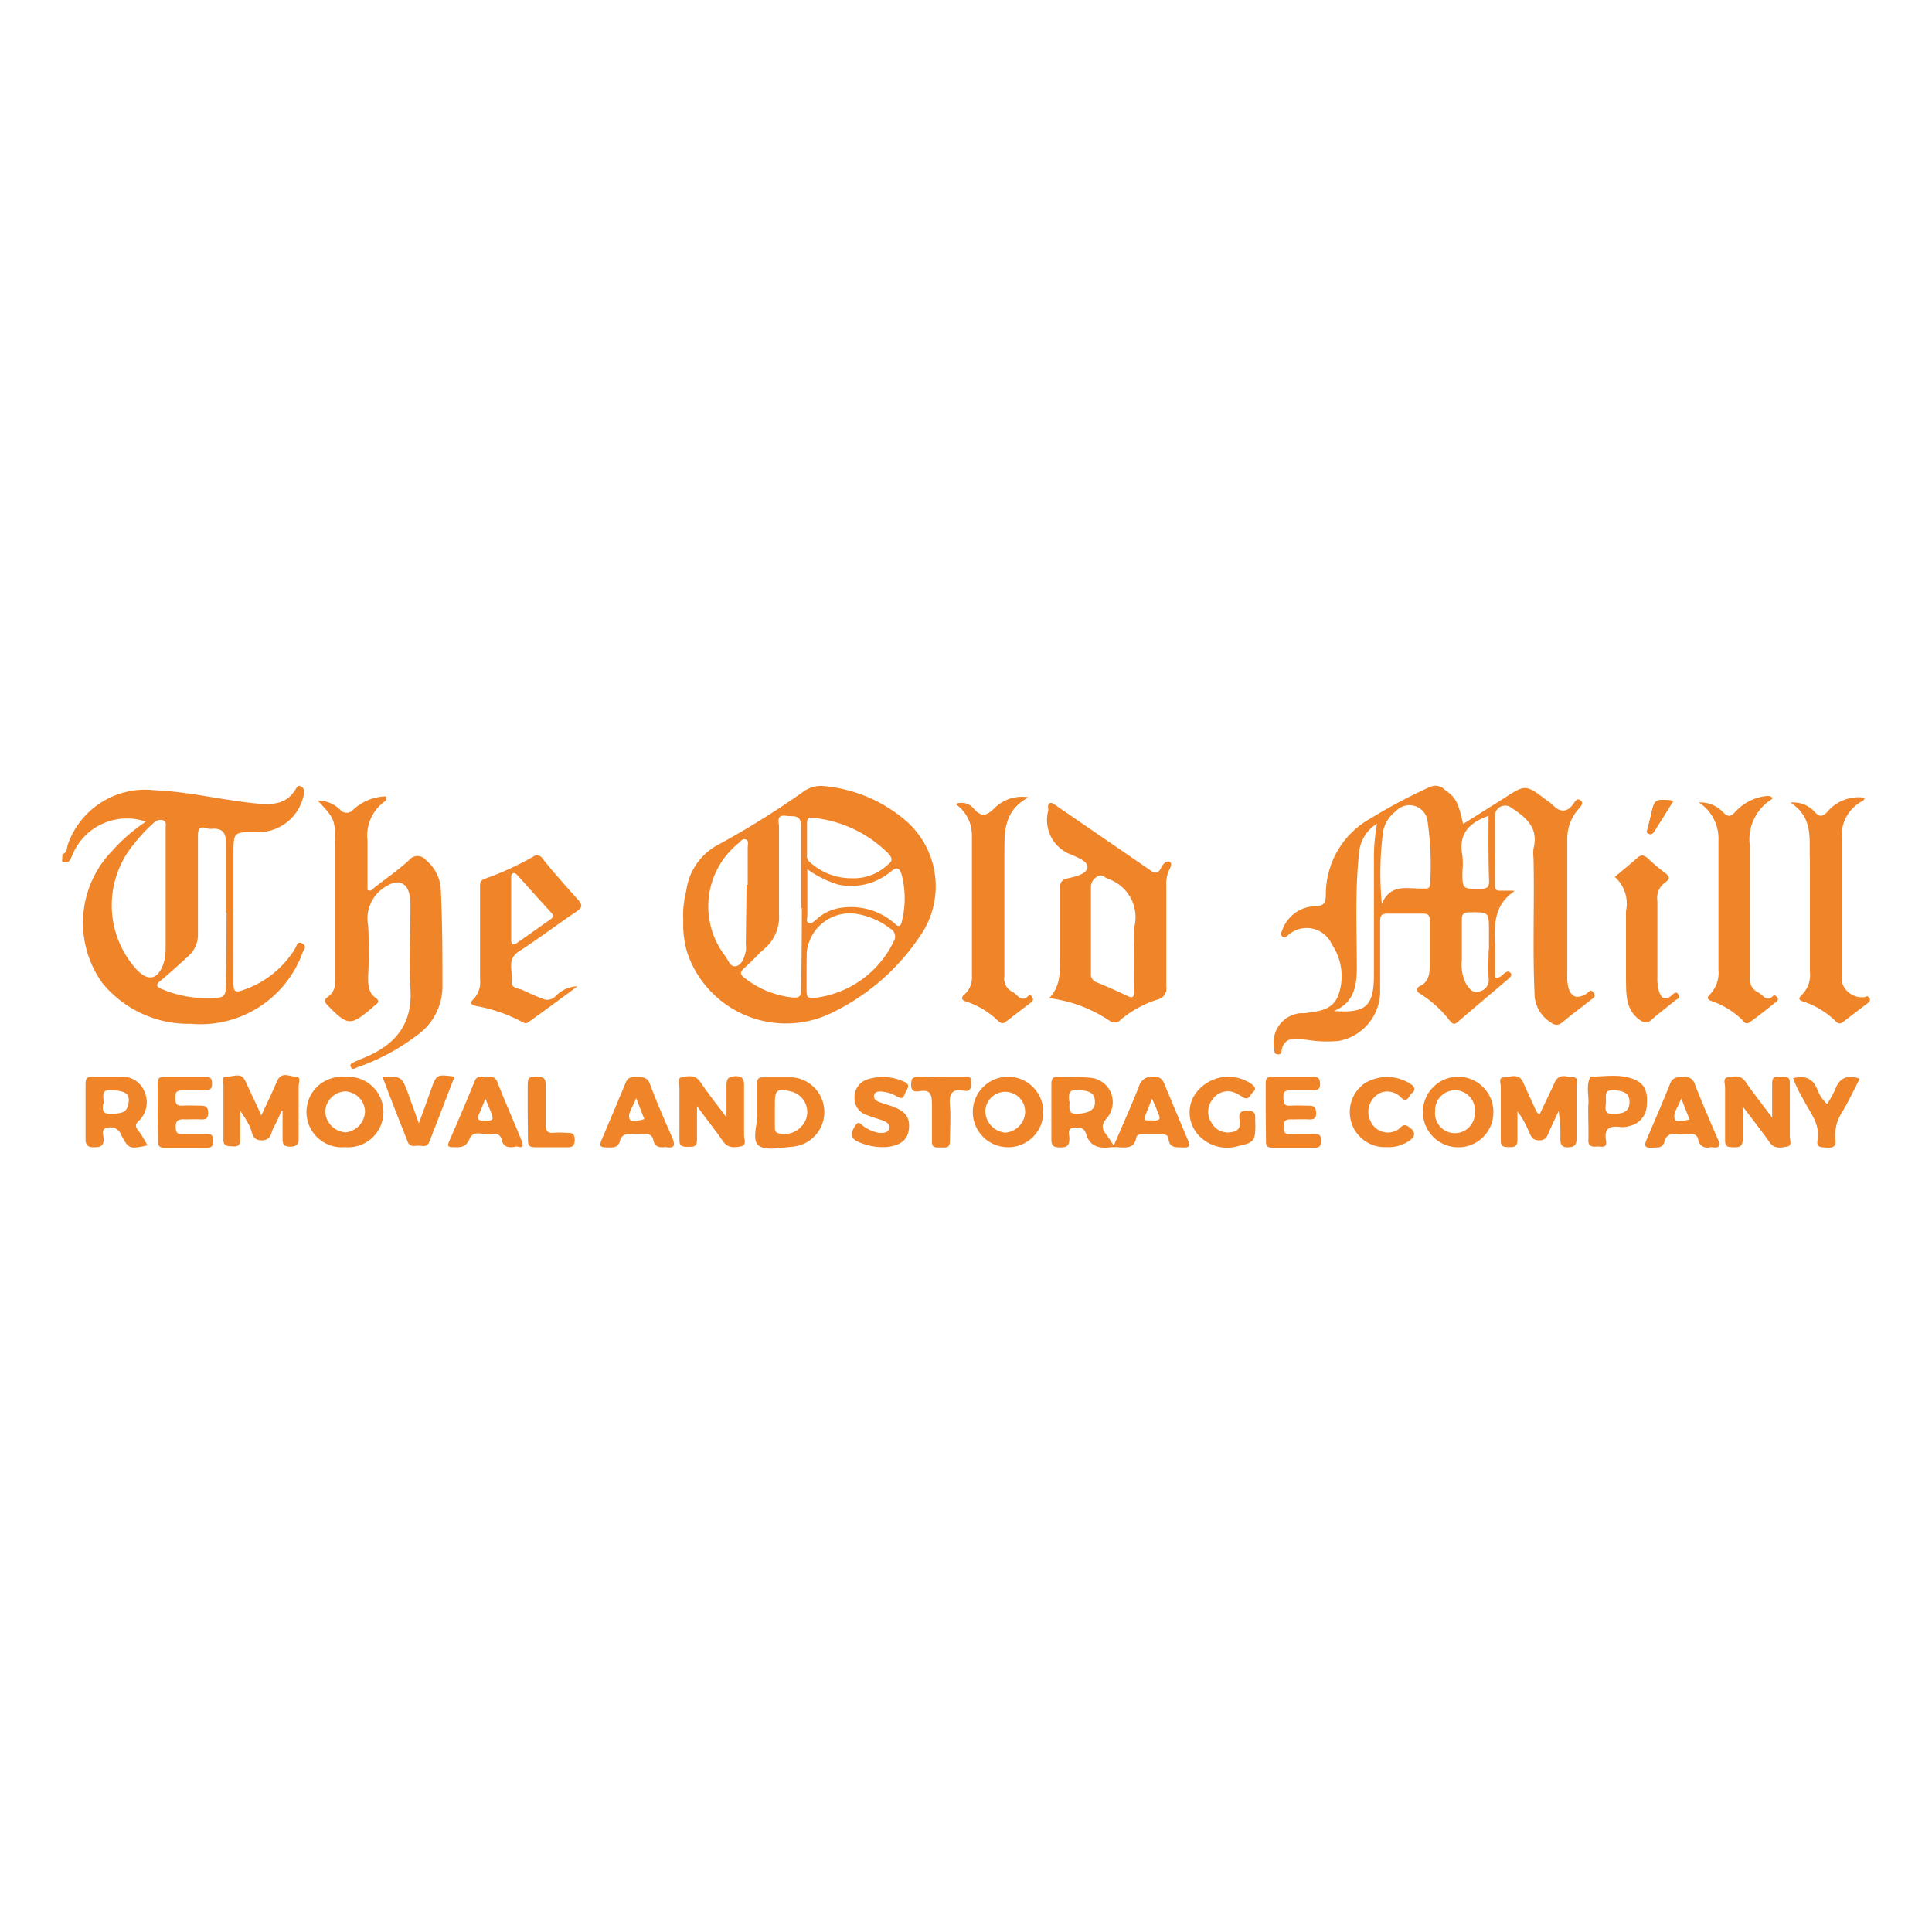 <svg xmlns="http://www.w3.org/2000/svg" id="Layer_33" data-name="Layer 33" viewBox="0 0 131 131"><defs><style>.cls-1{fill:#ef8429;}</style></defs><path class="cls-1" d="M69.71,54.07a2.64,2.64,0,0,0-2.31.76c-.48.46-.81.61-1.34.05a1.06,1.06,0,0,0-1.25-.37,2.57,2.57,0,0,1,1.1,2.08c0,3.2,0,6.4,0,9.6a1.53,1.53,0,0,1-.51,1.24c-.23.19-.22.36.09.45a5.66,5.66,0,0,1,2.18,1.31c.16.14.3.24.51.08.58-.44,1.15-.89,1.74-1.33.11-.09.16-.15.08-.29s-.15-.25-.26-.13c-.52.52-.75-.11-1.1-.27a1,1,0,0,1-.55-1.07c0-2.73,0-5.47,0-8.2C68.1,56.48,68,55,69.71,54.07Zm43.76.22c-1.28-.12-1.28-.12-1.53,1-.06.26-.11.52-.18.78s-.19.35,0,.45.35,0,.46-.23Z"></path><path class="cls-1" d="M4.23,57.92c.33-.1.29-.43.37-.66a5.55,5.55,0,0,1,5.85-3.68c2.26.09,4.48.64,6.73.88,1.14.11,2.21.19,2.9-1,.07-.12.17-.25.35-.12a.39.39,0,0,1,.19.42,3.15,3.15,0,0,1-2.88,2.66,3.31,3.31,0,0,1-.44,0c-1.47,0-1.47,0-1.47,1.53,0,2.91,0,5.82,0,8.72,0,.58.13.65.65.46A6.57,6.57,0,0,0,20,64.33c.11-.17.16-.56.51-.35s.05.44,0,.63a7.37,7.37,0,0,1-7.58,4.81,7.54,7.54,0,0,1-6-2.78,7,7,0,0,1,.66-8.93,12.09,12.09,0,0,1,2.3-2,4,4,0,0,0-5,2.3c-.15.36-.26.6-.68.39Zm7,2.41V56.17c0-.2.09-.47-.2-.56a.63.63,0,0,0-.6.18,10.23,10.23,0,0,0-1.35,1.44,6.48,6.48,0,0,0,.2,8.53c.79.82,1.45.65,1.82-.47a3.46,3.46,0,0,0,.13-1Zm4.09,1.55c0-1.56,0-3.13,0-4.69,0-.69-.2-1-.84-1a1.45,1.45,0,0,1-.37,0c-.64-.24-.7.08-.69.62,0,2.17,0,4.34,0,6.51a1.91,1.91,0,0,1-.64,1.5c-.62.57-1.26,1.15-1.91,1.69-.32.26-.28.37.07.54a7.69,7.69,0,0,0,3.7.6c.5,0,.67-.17.67-.68C15.34,65.24,15.36,63.56,15.36,61.88Z"></path><path class="cls-1" d="M102.71,60.41c-1.5,1-1.38,2.42-1.33,3.87,0,.65,0,1.3,0,2,.35.07.47-.19.66-.31s.25-.13.38,0,0,.26-.08.35c-1.18,1-2.36,2-3.53,3-.28.23-.39,0-.53-.14a7.76,7.76,0,0,0-2-1.81c-.28-.15-.27-.39,0-.51.67-.32.65-.94.67-1.5,0-1,0-2,0-2.93,0-.41-.15-.49-.52-.48-.78,0-1.56,0-2.34,0-.46,0-.51.17-.51.55,0,1.52,0,3,0,4.55a3.44,3.44,0,0,1-2.79,3.53,8.76,8.76,0,0,1-2.55-.14c-.65-.06-1.17,0-1.34.76,0,.14,0,.31-.26.29s-.22-.21-.24-.38a2,2,0,0,1,1.76-2.41l.29,0c.92-.13,1.92-.18,2.3-1.23a3.83,3.83,0,0,0-.44-3.43,1.87,1.87,0,0,0-3-.6c-.13.09-.23.19-.37.05s-.06-.27,0-.4a2.41,2.41,0,0,1,2.21-1.64c.62,0,.75-.24.75-.81a5.88,5.88,0,0,1,3.06-5.16,35.41,35.41,0,0,1,4-2.12.87.87,0,0,1,1,.19c.75.52.9.81,1.25,2.32l2.7-1.7c1.53-1,1.53-1,3,.12a2.33,2.33,0,0,1,.35.27c.5.54,1,.55,1.42-.05.1-.13.24-.44.49-.24s0,.43-.15.6a3,3,0,0,0-.75,2c0,3.1,0,6.2,0,9.3a3,3,0,0,0,.06.73c.18.72.61.87,1.25.47.14-.08.25-.35.46-.08s0,.38-.18.51c-.65.52-1.31,1-1.95,1.54a.54.54,0,0,1-.73,0,2.3,2.3,0,0,1-1.13-2c-.14-3,0-6.1-.07-9.16a2.81,2.81,0,0,1,0-.65c.38-1.47-.6-2.17-1.61-2.83a.69.69,0,0,0-1,.54c0,1.61,0,3.22,0,4.84,0,.27.14.32.37.31h.8Zm-9,.84c.57-1.32,1.68-1,2.66-1h.29c.22,0,.31-.11.31-.31a20.61,20.61,0,0,0-.17-4.23A1.24,1.24,0,0,0,94.65,55a2.26,2.26,0,0,0-.87,1.39A21.83,21.83,0,0,0,93.69,61.25Zm-3.24,7.3c2.17.16,2.69-.34,2.69-2.48,0-2.61,0-5.22,0-7.83a12.48,12.48,0,0,1,.21-2.39,2.55,2.55,0,0,0-1.22,2C91.87,60.44,92,63,92,65.61,92,66.89,91.79,68,90.45,68.55Zm10.49-4.16V63.15c0-1.32,0-1.3-1.3-1.29-.41,0-.55.11-.54.53,0,.9,0,1.8,0,2.7a2.87,2.87,0,0,0,.32,1.68c.22.3.45.62.89.45a.78.78,0,0,0,.61-.86C100.9,65.7,100.93,65,100.94,64.39Zm0-9.08c-1.37.47-2.09,1.25-1.8,2.71a5.66,5.66,0,0,1,0,1.09c0,1.18,0,1.16,1.21,1.16.42,0,.61-.07.6-.55C100.91,58.26,100.93,56.81,100.93,55.31Z"></path><path class="cls-1" d="M46.33,62.42a6.41,6.41,0,0,1,.2-2,4.13,4.13,0,0,1,2.2-3.16,57,57,0,0,0,5.7-3.55,2.06,2.06,0,0,1,1.54-.4,9.91,9.91,0,0,1,5.31,2.22,5.89,5.89,0,0,1,1.06,8,15,15,0,0,1-5.83,5.09,7.06,7.06,0,0,1-9.9-4A6.57,6.57,0,0,1,46.33,62.42Zm8-.85c0-1.83,0-3.66,0-5.49,0-.91-.56-.69-1-.76-.73-.11-.51.42-.51.75,0,2,0,4,0,5.94a2.81,2.81,0,0,1-1,2.33c-.45.39-.83.84-1.27,1.22s-.38.51,0,.8a6.37,6.37,0,0,0,3.15,1.27c.49.05.63-.06.62-.56C54.35,65.24,54.37,63.4,54.37,61.57Zm.36,4c0,.51,0,1,0,1.53s.06.59.56.56a6.84,6.84,0,0,0,5.38-3.89.61.61,0,0,0-.27-.81,5.14,5.14,0,0,0-2.31-1,2.94,2.94,0,0,0-3.35,2.64ZM50.62,60h.08V57.45c0-.19.09-.44-.13-.53s-.34.13-.49.25a5.5,5.5,0,0,0-.9,7.66c.2.28.34.78.74.68s.54-.59.65-1a2.15,2.15,0,0,0,0-.51Zm7.12-.45a3.35,3.35,0,0,0,2.39-.86c.38-.28.43-.46.09-.83a8.39,8.39,0,0,0-5.12-2.41c-.3-.05-.38.09-.38.36,0,.71,0,1.42,0,2.13a.55.55,0,0,0,.19.52A4.19,4.19,0,0,0,57.74,59.55Zm-3-.62c0,1.15,0,2.17,0,3.19,0,.15-.1.37.09.46s.35-.1.5-.21A3,3,0,0,1,57,61.56a4.48,4.48,0,0,1,3.7,1.09c.23.24.39.14.44-.14a6.38,6.38,0,0,0,0-3.19c-.16-.53-.35-.53-.73-.23a4.19,4.19,0,0,1-3.57.89A7.05,7.05,0,0,1,54.73,58.93Z"></path><path class="cls-1" d="M21.54,54.28a2.15,2.15,0,0,1,1.53.63.57.57,0,0,0,.87,0A3.37,3.37,0,0,1,26.16,54c.06.14.06.23,0,.29A2.84,2.84,0,0,0,24.92,57c0,1.12,0,2.24,0,3.34.24.13.34-.05.46-.15.79-.62,1.62-1.19,2.35-1.86a.73.73,0,0,1,1.16,0,2.73,2.73,0,0,1,1,2C30,62.56,30,64.78,30,67a4.07,4.07,0,0,1-1.81,3.26,14.29,14.29,0,0,1-3.91,2.09c-.16.06-.37.24-.49,0s.16-.3.33-.38.39-.18.6-.26c2.06-.86,3.26-2.24,3.11-4.64-.11-1.9,0-3.81,0-5.71a3.54,3.54,0,0,0-.07-.73c-.21-.85-.82-1-1.54-.55a2.5,2.5,0,0,0-1.26,2.66,30.35,30.35,0,0,1,0,3.44c0,.58,0,1.12.52,1.49.21.14.22.3,0,.45a1.86,1.86,0,0,0-.22.19c-1.5,1.28-1.68,1.26-3.07-.17-.23-.23-.18-.38,0-.52.55-.36.56-.89.55-1.47,0-2.93,0-5.86,0-8.79C22.72,55.55,22.72,55.55,21.54,54.28Z"></path><path class="cls-1" d="M71.14,67.68c.85-.89.71-1.93.72-2.94,0-1.47,0-2.93,0-4.4,0-.4.05-.68.52-.78s1.27-.27,1.35-.71-.67-.71-1.09-.9a2.49,2.49,0,0,1-1.56-3c0-.17-.07-.38.08-.48s.35.09.5.19l6.15,4.22c.36.25.65.54.94-.08.09-.2.36-.48.57-.35s0,.42-.08.63a2.29,2.29,0,0,0-.16,1c0,2.27,0,4.55,0,6.82a.76.76,0,0,1-.62.88A7.38,7.38,0,0,0,76,69.13a.55.55,0,0,1-.77.08A9.37,9.37,0,0,0,71.14,67.68Zm5.76-3.53h0a6.42,6.42,0,0,1,0-1.24,2.75,2.75,0,0,0-1.8-3.33c-.23-.1-.41-.35-.72-.13a.8.8,0,0,0-.41.7c0,2,0,3.9,0,5.85a.57.57,0,0,0,.4.61c.7.29,1.39.59,2.07.92.37.18.46.07.45-.31C76.89,66.2,76.9,65.18,76.9,64.15Z"></path><path class="cls-1" d="M39.16,66.88c-1.21.88-2.27,1.67-3.35,2.44-.18.13-.36,0-.54-.1a10.63,10.63,0,0,0-2.94-1c-.35-.07-.53-.19-.21-.49a1.69,1.69,0,0,0,.43-1.35V60.27c0-.29-.06-.56.34-.69a20.16,20.16,0,0,0,3.24-1.48.44.44,0,0,1,.66.12c.79,1,1.61,1.89,2.43,2.82.33.36.21.54-.15.78-1.31.88-2.57,1.84-3.9,2.7-.84.55-.38,1.32-.47,2-.07.52.47.47.76.62a15.85,15.85,0,0,0,1.47.63.79.79,0,0,0,.73-.21A2.08,2.08,0,0,1,39.16,66.88Zm-4.5-5.3h0c0,.7,0,1.41,0,2.12,0,.39.14.42.42.22l2.21-1.56c.17-.12.32-.22.11-.45-.77-.84-1.54-1.7-2.3-2.55-.09-.09-.19-.19-.31-.15s-.13.2-.13.32Z"></path><path class="cls-1" d="M69.71,54.07C68,55,68.1,56.48,68.09,58c0,2.73,0,5.47,0,8.2a1,1,0,0,0,.55,1.07c.35.16.58.79,1.1.27.11-.12.2,0,.26.13s0,.2-.08.29c-.59.44-1.16.89-1.74,1.33-.21.16-.35.06-.51-.08a5.66,5.66,0,0,0-2.18-1.31c-.31-.09-.32-.26-.09-.45a1.53,1.53,0,0,0,.51-1.24c0-3.2,0-6.4,0-9.6a2.57,2.57,0,0,0-1.1-2.08,1.06,1.06,0,0,1,1.25.37c.53.56.86.41,1.34-.05A2.64,2.64,0,0,1,69.71,54.07Z"></path><path class="cls-1" d="M115.19,54.41a2.1,2.1,0,0,1,1.64.66c.32.32.5.34.81,0a3.36,3.36,0,0,1,2.17-1.1c.11,0,.24,0,.33.09s0,.12,0,.13a3.2,3.2,0,0,0-1.49,3.18c0,3,0,5.91,0,8.86a1,1,0,0,0,.58,1.07c.32.17.57.68,1,.22.08-.07.18,0,.25.07s.11.21,0,.31c-.62.47-1.23,1-1.86,1.42-.22.16-.36,0-.5-.18a5.58,5.58,0,0,0-2-1.24c-.33-.1-.44-.24-.16-.49a2.14,2.14,0,0,0,.56-1.68c0-2.91,0-5.81,0-8.72A2.92,2.92,0,0,0,115.19,54.41Z"></path><path class="cls-1" d="M121.41,54.42a1.94,1.94,0,0,1,1.67.67c.33.33.5.26.79,0a2.76,2.76,0,0,1,2.56-1c0,.17-.11.2-.21.26a2.61,2.61,0,0,0-1.34,2.43q0,4.88,0,9.75a1.4,1.4,0,0,0,1.52,1.08c.11,0,.2-.13.3,0a.22.22,0,0,1,0,.36l-1.75,1.34c-.26.2-.41,0-.56-.14a5.59,5.59,0,0,0-2.12-1.26c-.3-.09-.36-.22-.1-.45a1.91,1.91,0,0,0,.55-1.59c0-2.52,0-5,0-7.55C122.65,56.92,123,55.47,121.41,54.42Z"></path><path class="cls-1" d="M75.52,77.68c.59-1.38,1.18-2.68,1.7-4a.92.92,0,0,1,1-.68c.58,0,.67.34.82.72.5,1.19,1,2.39,1.5,3.57.15.37.16.53-.31.51s-.94.07-1-.59c0-.25-.26-.31-.51-.3H77.51c-.21,0-.43,0-.47.25-.14.72-.67.65-1.18.63a2.91,2.91,0,0,0-.59,0c-.77.1-1.38-.07-1.63-.91-.14-.47-.53-.46-.9-.4s-.25.43-.23.66c0,.5-.11.67-.64.66s-.59-.18-.58-.63q0-1.83,0-3.66c0-.39.11-.51.49-.49.73,0,1.47,0,2.19.06a1.66,1.66,0,0,1,1.09,2.72c-.45.51-.32.79,0,1.2C75.21,77.18,75.33,77.39,75.52,77.68Zm-3-3c0,.45-.14.91.61.84s1.15-.29,1.11-.83c0-.69-.56-.72-1.1-.79C72.41,73.83,72.46,74.26,72.5,74.69Zm5.61-.21c-.19.46-.33.8-.46,1.13s-.09.38.21.37.56.06.7-.07-.08-.43-.14-.64S78.25,74.82,78.11,74.48Z"></path><path class="cls-1" d="M109.49,59.46c.5-.42,1-.82,1.5-1.27.29-.26.47-.22.73,0a13.62,13.62,0,0,0,1.18,1c.33.24.33.43,0,.65a1.29,1.29,0,0,0-.52,1.26c0,1.71,0,3.41,0,5.12a3.17,3.17,0,0,0,.11,1c.17.49.4.64.84.29.14-.11.3-.35.47-.08s-.09.3-.21.4c-.54.45-1.11.87-1.64,1.34-.29.25-.48.17-.75,0-1-.71-.93-1.76-.95-2.78,0-1.53,0-3.07,0-4.61A2.42,2.42,0,0,0,109.49,59.46Z"></path><path class="cls-1" d="M19.07,75.34a9.31,9.31,0,0,1-.49,1.06c-.22.35-.15.93-.85.92s-.6-.61-.83-1a7.17,7.17,0,0,0-.61-1c0,.65,0,1.29,0,1.94,0,.41-.17.49-.52.47s-.63,0-.62-.46c0-1.22,0-2.45,0-3.67,0-.22-.19-.63.26-.61s.94-.3,1.22.3.7,1.49,1.09,2.34c.39-.84.74-1.56,1.05-2.29s.84-.34,1.26-.34.22.42.22.64c0,1.12,0,2.25,0,3.37,0,.41.05.73-.57.74s-.51-.42-.52-.77c0-.56,0-1.11,0-1.67Z"></path><path class="cls-1" d="M104.4,75.55c.32-.7.68-1.4,1-2.12s.82-.39,1.25-.39.24.45.25.68c0,1.15,0,2.3,0,3.45,0,.48-.13.61-.61.62s-.49-.31-.49-.65a9.18,9.18,0,0,0-.12-1.8l-.6,1.29c-.15.31-.18.68-.71.69s-.6-.39-.76-.72a5.68,5.68,0,0,0-.72-1.24c0,.64,0,1.27,0,1.91,0,.44-.16.52-.55.51s-.59,0-.58-.5c0-1.19,0-2.39,0-3.59,0-.22-.18-.64.21-.64s1-.33,1.29.31.59,1.29.88,1.93C104.21,75.41,104.26,75.51,104.4,75.55Z"></path><path class="cls-1" d="M47.26,75c0,.92,0,1.61,0,2.29,0,.49-.25.47-.59.47s-.61,0-.6-.48c0-1.16,0-2.34,0-3.5,0-.26-.2-.68.19-.75s.89-.18,1.23.34c.51.77,1.09,1.48,1.77,2.39,0-.83,0-1.47,0-2.11,0-.48.07-.66.61-.68s.59.29.58.71c0,1.1,0,2.19,0,3.29,0,.26.2.67-.18.75s-.9.18-1.24-.33C48.52,76.65,47.94,75.94,47.26,75Z"></path><path class="cls-1" d="M120.16,75.78c0-.92,0-1.62,0-2.32,0-.53.29-.44.61-.44s.61-.07.59.45c0,1.19,0,2.39,0,3.58,0,.24.18.63-.17.69s-.85.21-1.19-.27c-.54-.77-1.13-1.51-1.83-2.44,0,.86,0,1.53,0,2.19,0,.47-.15.58-.59.57s-.63,0-.61-.55c0-1.17,0-2.34,0-3.51,0-.23-.17-.63.18-.68s.85-.21,1.19.28C118.87,74.11,119.47,74.85,120.16,75.78Z"></path><path class="cls-1" d="M68.17,77.78a2.39,2.39,0,1,1,2.57-2.4A2.38,2.38,0,0,1,68.17,77.78Zm1.34-2.36a1.35,1.35,0,1,0-2.7-.08,1.49,1.49,0,0,0,1.35,1.46A1.46,1.46,0,0,0,69.51,75.42Z"></path><path class="cls-1" d="M98.67,77.78a2.39,2.39,0,1,1,2.59-2.37A2.37,2.37,0,0,1,98.67,77.78ZM100,75.43a1.35,1.35,0,1,0-2.69-.1,1.35,1.35,0,1,0,2.69.1Z"></path><path class="cls-1" d="M23.39,77.78a2.39,2.39,0,1,1,0-4.76,2.39,2.39,0,1,1,0,4.76Zm1.36-2.41A1.41,1.41,0,0,0,23.39,74a1.43,1.43,0,0,0-1.34,1.38,1.48,1.48,0,0,0,1.4,1.4A1.48,1.48,0,0,0,24.75,75.37Z"></path><path class="cls-1" d="M51.34,75.48c0-.78,0-1.41,0-2,0-.31.07-.44.41-.43.68,0,1.36,0,2,0a2.36,2.36,0,0,1,0,4.7c-.8.06-1.86.3-2.33-.09S51.4,76.13,51.34,75.48Zm1.2-.14c0,.37,0,.73,0,1.1,0,.16,0,.32.21.39a1.57,1.57,0,0,0,1.92-1A1.43,1.43,0,0,0,53.6,74c-.91-.22-1.06-.1-1.06.82Z"></path><path class="cls-1" d="M10,77.66c-1.21.26-1.28.26-1.79-.72a.77.77,0,0,0-.94-.47c-.45.09-.26.48-.24.72,0,.5-.17.59-.63.6s-.61-.15-.6-.62q0-1.83,0-3.66c0-.37.08-.52.49-.5.63,0,1.27,0,1.9,0a1.59,1.59,0,0,1,1.6,1,1.74,1.74,0,0,1-.39,2c-.29.27-.19.44,0,.68S9.81,77.32,10,77.66Zm-3-2.82c-.08.39-.06.75.63.69s1-.1,1.09-.78-.36-.77-1.12-.84S7,74.32,7.05,74.84Z"></path><path class="cls-1" d="M45.13,77.77c-.41.06-.74,0-.83-.47-.07-.33-.28-.42-.6-.4a7,7,0,0,1-1,0,.57.57,0,0,0-.66.44.54.54,0,0,1-.55.46c-.9,0-.93,0-.57-.81.5-1.18,1-2.36,1.5-3.57.17-.43.47-.4.81-.39s.63,0,.81.4c.47,1.25,1,2.48,1.54,3.7C45.78,77.63,45.78,77.9,45.13,77.77Zm-2-3.32c-.19.6-.59,1-.44,1.43.09.24.63.11,1,0Z"></path><path class="cls-1" d="M34.92,77.76c-.46.07-.8,0-.89-.45a.49.49,0,0,0-.66-.4c-.51.11-1.24-.36-1.52.29s-.67.59-1.15.58c-.32,0-.38-.08-.25-.38.6-1.36,1.18-2.73,1.74-4.1.2-.48.58-.22.88-.27a.5.5,0,0,1,.64.31c.54,1.36,1.12,2.7,1.66,4C35.65,78.09,35,77.62,34.92,77.76Zm-2-3.28c-.18.44-.3.76-.44,1.06s-.11.43.27.45c.71,0,.76,0,.51-.66C33.16,75.08,33.05,74.84,32.91,74.48Z"></path><path class="cls-1" d="M116,77.77a.63.63,0,0,1-.86-.53c-.06-.29-.28-.36-.56-.34a6,6,0,0,1-.95,0,.63.63,0,0,0-.77.49.48.48,0,0,1-.51.41c-.9.06-.94,0-.59-.79.49-1.16,1-2.32,1.47-3.5.18-.49.49-.47.89-.49a.7.7,0,0,1,.81.53c.48,1.22,1,2.43,1.52,3.63C116.71,77.72,116.58,77.88,116,77.77Zm-2-3.29c-.2.55-.59,1-.44,1.43.06.18.61.1,1,0Z"></path><path class="cls-1" d="M59.89,77.78a4,4,0,0,1-1.68-.35c-.54-.23-.55-.55-.28-1s.32-.3.56-.11a2.67,2.67,0,0,0,1.13.5c.28,0,.58,0,.68-.28s-.19-.47-.43-.56-.75-.23-1.11-.38a1.18,1.18,0,0,1-.82-1.18,1.25,1.25,0,0,1,.87-1.23,3.39,3.39,0,0,1,2.5.16c.38.15.28.39.13.63s-.13.65-.59.38a2.54,2.54,0,0,0-1.1-.35c-.2,0-.42,0-.48.24s.11.37.29.45.55.19.83.28c1,.33,1.32.78,1.24,1.56s-.61,1.15-1.57,1.24Z"></path><path class="cls-1" d="M85.12,76.33c0,1-.13,1.16-1.1,1.36a2.64,2.64,0,0,1-2.8-.77,2.28,2.28,0,0,1-.34-2.47,2.73,2.73,0,0,1,4-.93c.19.16.33.31.09.52s-.26.59-.67.37a4.59,4.59,0,0,0-.57-.32,1.24,1.24,0,0,0-1.5.44,1.32,1.32,0,0,0-.1,1.57,1.27,1.27,0,0,0,1.35.67c.43-.06.65-.27.58-.74s-.07-.73.55-.72.48.39.5.72Z"></path><path class="cls-1" d="M10.69,75.34c0-.61,0-1.22,0-1.83,0-.36.07-.51.47-.5.91,0,1.81,0,2.71,0,.37,0,.51.07.51.48s-.22.45-.54.44c-.49,0-1,0-1.46,0s-.49.16-.49.52.06.55.47.52.84,0,1.25,0,.5.13.5.51-.18.44-.49.42-.69,0-1,0-.72-.09-.71.52.35.46.67.47c.49,0,1,0,1.47,0,.33,0,.41.14.41.44s-.05.5-.43.49c-1,0-1.91,0-2.86,0-.36,0-.46-.11-.45-.46C10.7,76.66,10.69,76,10.69,75.34Z"></path><path class="cls-1" d="M85.82,75.34c0-.61,0-1.22,0-1.83,0-.36.06-.51.47-.5.9,0,1.81,0,2.71,0,.36,0,.5.08.51.48s-.22.45-.54.44c-.49,0-1,0-1.47,0s-.48.16-.48.52.06.55.47.52.83,0,1.25,0,.49.13.5.51-.18.44-.5.42-.68,0-1,0-.72-.09-.71.52.35.46.67.47c.49,0,1,0,1.47,0,.33,0,.41.14.41.44s-.06.5-.44.49q-1.43,0-2.85,0c-.36,0-.47-.12-.45-.46C85.84,76.66,85.82,76,85.82,75.34Z"></path><path class="cls-1" d="M107.69,75.37c0-.12,0-.25,0-.37.09-.65-.19-1.33.15-2,1,0,2.11-.23,3.1.25.71.35.78,1,.72,1.7a1.46,1.46,0,0,1-1.11,1.38,1.6,1.6,0,0,1-.65.09c-.73-.1-1.16.06-1,.94.09.55-.38.35-.65.38s-.57,0-.55-.43C107.72,76.69,107.69,76,107.69,75.37Zm1.2-.66c0,.36-.21.87.53.81.55,0,1.06-.09,1.07-.78s-.5-.76-1-.82C108.73,73.84,108.91,74.33,108.89,74.71Z"></path><path class="cls-1" d="M25.93,73c1.3,0,1.3,0,1.69,1l.78,2.17c.31-.85.57-1.56.82-2.27.38-1.06.38-1.06,1.6-.9-.57,1.48-1.15,3-1.71,4.42-.15.41-.48.26-.74.26s-.58.13-.73-.27C27.08,76,26.51,74.55,25.93,73Z"></path><path class="cls-1" d="M94,77.78a2.38,2.38,0,0,1-1.46-4.33,2.91,2.91,0,0,1,3.18.1c.29.24.2.41,0,.58s-.28.69-.71.3a1.28,1.28,0,0,0-1.34-.36A1.42,1.42,0,0,0,92.92,76a1.28,1.28,0,0,0,1.84.61c.21-.11.34-.46.69-.25.57.34.59.71,0,1.06A2.51,2.51,0,0,1,94,77.78Z"></path><path class="cls-1" d="M123.89,74.86a8,8,0,0,0,.55-1c.29-.79.83-1,1.66-.72-.39.76-.75,1.52-1.18,2.25a2.83,2.83,0,0,0-.47,1.87c.07.48-.16.58-.58.55s-.72,0-.63-.5c.2-1.12-.55-1.92-1-2.83a8.64,8.64,0,0,1-.66-1.37c.79-.21,1.34,0,1.64.75A2.49,2.49,0,0,0,123.89,74.86Z"></path><path class="cls-1" d="M63.85,73c.49,0,1,0,1.47,0s.54,0,.53.46-.14.56-.51.49c-.8-.15-1,.23-.93,1s0,1.61,0,2.41c0,.53-.31.44-.62.44s-.63.08-.6-.45c0-.83,0-1.66,0-2.49,0-.68-.12-1-.86-.87-.32.05-.56,0-.55-.44s.08-.53.49-.51S63.34,73,63.85,73Z"></path><path class="cls-1" d="M35.78,75.31c0-.56,0-1.12,0-1.68s.07-.63.58-.63.67.13.64.65c0,.87,0,1.75,0,2.63,0,.42.14.57.55.53s.59,0,.88,0,.54,0,.54.45-.16.55-.56.53c-.7,0-1.41,0-2.12,0-.39,0-.5-.12-.49-.5C35.8,76.63,35.78,76,35.78,75.31Z"></path><path class="cls-1" d="M113.47,54.29l-1.25,2c-.11.18-.26.35-.46.23s0-.3,0-.45.12-.52.18-.78C112.19,54.17,112.19,54.17,113.47,54.29Z"></path></svg>